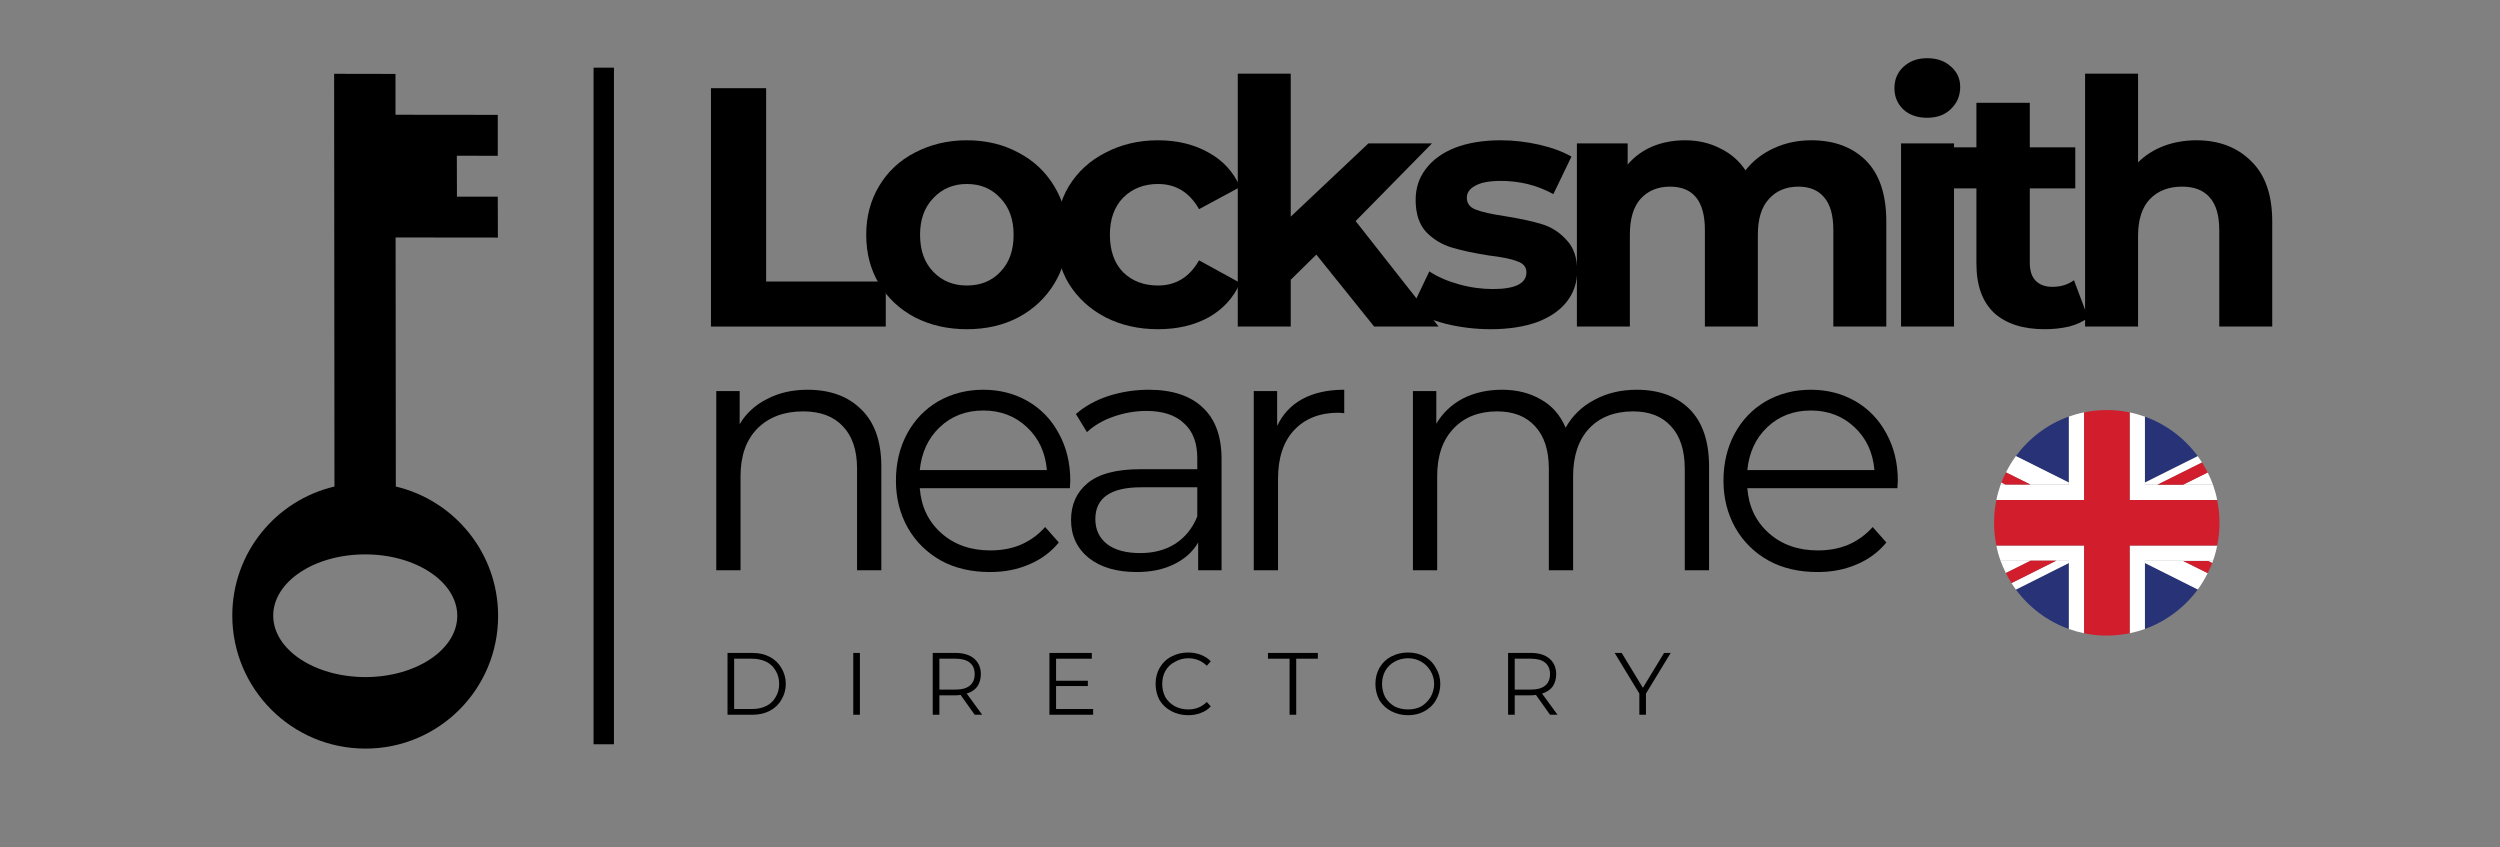 <svg xmlns="http://www.w3.org/2000/svg" xmlns:xlink="http://www.w3.org/1999/xlink" width="118" zoomAndPan="magnify" viewBox="0 0 88.5 30" height="40" preserveAspectRatio="xMidYMid meet" version="1.0"><rect x="0" y="0" width="88.5" height="30" fill="#808080" stroke="none"/><defs><g/><clipPath id="9b7a26d593"><path d="M 8 2 L 18 2 L 18 27 L 8 27 Z M 8 2 " clip-rule="nonzero"/></clipPath><clipPath id="90facc4c64"><path d="M -0.883 15.246 L 14 0.363 L 27.855 14.219 L 12.973 29.105 Z M -0.883 15.246 " clip-rule="nonzero"/></clipPath><clipPath id="64f7e01f7f"><path d="M -0.883 15.246 L 14 0.363 L 27.855 14.219 L 12.973 29.105 Z M -0.883 15.246 " clip-rule="nonzero"/></clipPath><clipPath id="226307a23d"><path d="M -0.883 15.246 L 14 0.363 L 27.855 14.219 L 12.973 29.105 Z M -0.883 15.246 " clip-rule="nonzero"/></clipPath><clipPath id="73b1c48458"><path d="M 75 14.516 L 78 14.516 L 78 18 L 75 18 Z M 75 14.516 " clip-rule="nonzero"/></clipPath><clipPath id="b0717b9c12"><path d="M 71 14.516 L 74 14.516 L 74 18 L 71 18 Z M 71 14.516 " clip-rule="nonzero"/></clipPath><clipPath id="056e662d76"><path d="M 71 19 L 74 19 L 74 22.5 L 71 22.5 Z M 71 19 " clip-rule="nonzero"/></clipPath><clipPath id="11d159eda7"><path d="M 75 19 L 78 19 L 78 22.5 L 75 22.5 Z M 75 19 " clip-rule="nonzero"/></clipPath><clipPath id="6b4bc8c693"><path d="M 70.59 16 L 74 16 L 74 18 L 70.59 18 Z M 70.59 16 " clip-rule="nonzero"/></clipPath><clipPath id="8b80db4098"><path d="M 75 19 L 78.574 19 L 78.574 21 L 75 21 Z M 75 19 " clip-rule="nonzero"/></clipPath><clipPath id="a92cdeef39"><path d="M 70.59 19 L 72 19 L 72 21 L 70.59 21 Z M 70.59 19 " clip-rule="nonzero"/></clipPath><clipPath id="bbda1d28bf"><path d="M 77 16 L 78.574 16 L 78.574 18 L 77 18 Z M 77 16 " clip-rule="nonzero"/></clipPath><clipPath id="72978746c1"><path d="M 75 19 L 78.574 19 L 78.574 22.5 L 75 22.5 Z M 75 19 " clip-rule="nonzero"/></clipPath><clipPath id="6c1fc0c4b0"><path d="M 75 14.516 L 78.574 14.516 L 78.574 18 L 75 18 Z M 75 14.516 " clip-rule="nonzero"/></clipPath><clipPath id="a537bae1c6"><path d="M 70.59 19 L 74 19 L 74 22.5 L 70.59 22.5 Z M 70.59 19 " clip-rule="nonzero"/></clipPath><clipPath id="8d023d2e64"><path d="M 70.59 14.516 L 74 14.516 L 74 18 L 70.59 18 Z M 70.59 14.516 " clip-rule="nonzero"/></clipPath><clipPath id="cdeb4ba82d"><path d="M 70.59 14.516 L 78.574 14.516 L 78.574 22.5 L 70.59 22.5 Z M 70.59 14.516 " clip-rule="nonzero"/></clipPath><clipPath id="b7e6cb94e1"><path d="M 70.59 16 L 72 16 L 72 18 L 70.59 18 Z M 70.59 16 " clip-rule="nonzero"/></clipPath><clipPath id="6de546aff6"><path d="M 76 16 L 78.574 16 L 78.574 18 L 76 18 Z M 76 16 " clip-rule="nonzero"/></clipPath><clipPath id="b25dd81095"><path d="M 77 19 L 78.574 19 L 78.574 21 L 77 21 Z M 77 19 " clip-rule="nonzero"/></clipPath><clipPath id="38b823932a"><path d="M 21.008 2.395 L 21.734 2.395 L 21.734 26.348 L 21.008 26.348 Z M 21.008 2.395 " clip-rule="nonzero"/></clipPath></defs><g clip-path="url(#9b7a26d593)"><g clip-path="url(#90facc4c64)"><g clip-path="url(#64f7e01f7f)"><g clip-path="url(#226307a23d)"><path fill="#000000" d="M 11.84 17.223 C 9.766 17.711 8.223 19.566 8.223 21.793 C 8.227 24.391 10.332 26.5 12.934 26.5 C 15.531 26.504 17.637 24.398 17.633 21.801 C 17.633 19.574 16.086 17.715 14.012 17.223 L 14.004 8.406 L 17.625 8.41 L 17.621 6.961 L 16.176 6.961 L 16.172 5.512 L 17.621 5.516 L 17.621 4.066 L 14 4.062 L 14 2.617 L 11.828 2.613 Z M 16.188 21.797 C 16.188 22.996 14.73 23.969 12.93 23.969 C 11.129 23.965 9.672 22.992 9.672 21.793 C 9.672 20.594 11.129 19.625 12.926 19.625 C 14.727 19.625 16.184 20.598 16.188 21.797 Z M 16.188 21.797 " fill-opacity="1" fill-rule="nonzero"/></g></g></g></g><g fill="#000000" fill-opacity="1"><g transform="translate(24.168, 20.188)"><g><path d="M 4.422 -6.391 C 5.223 -6.391 5.859 -6.156 6.328 -5.688 C 6.797 -5.227 7.031 -4.555 7.031 -3.672 L 7.031 0 L 6.172 0 L 6.172 -3.594 C 6.172 -4.25 6.004 -4.75 5.672 -5.094 C 5.348 -5.445 4.879 -5.625 4.266 -5.625 C 3.586 -5.625 3.047 -5.422 2.641 -5.016 C 2.242 -4.609 2.047 -4.047 2.047 -3.328 L 2.047 0 L 1.188 0 L 1.188 -6.344 L 2.016 -6.344 L 2.016 -5.172 C 2.242 -5.555 2.566 -5.852 2.984 -6.062 C 3.398 -6.281 3.879 -6.391 4.422 -6.391 Z M 4.422 -6.391 "/></g></g></g><g fill="#000000" fill-opacity="1"><g transform="translate(31.154, 20.188)"><g><path d="M 6.719 -2.906 L 1.406 -2.906 C 1.457 -2.25 1.711 -1.719 2.172 -1.312 C 2.629 -0.906 3.207 -0.703 3.906 -0.703 C 4.301 -0.703 4.66 -0.77 4.984 -0.906 C 5.316 -1.051 5.602 -1.258 5.844 -1.531 L 6.328 -0.984 C 6.047 -0.641 5.691 -0.379 5.266 -0.203 C 4.848 -0.023 4.391 0.062 3.891 0.062 C 3.234 0.062 2.656 -0.07 2.156 -0.344 C 1.656 -0.625 1.266 -1.008 0.984 -1.5 C 0.703 -2 0.562 -2.555 0.562 -3.172 C 0.562 -3.785 0.691 -4.336 0.953 -4.828 C 1.223 -5.328 1.594 -5.711 2.062 -5.984 C 2.539 -6.254 3.07 -6.391 3.656 -6.391 C 4.238 -6.391 4.766 -6.254 5.234 -5.984 C 5.703 -5.711 6.066 -5.332 6.328 -4.844 C 6.598 -4.352 6.734 -3.797 6.734 -3.172 Z M 3.656 -5.656 C 3.039 -5.656 2.523 -5.457 2.109 -5.062 C 1.703 -4.676 1.469 -4.172 1.406 -3.547 L 5.906 -3.547 C 5.852 -4.172 5.617 -4.676 5.203 -5.062 C 4.785 -5.457 4.27 -5.656 3.656 -5.656 Z M 3.656 -5.656 "/></g></g></g><g fill="#000000" fill-opacity="1"><g transform="translate(37.259, 20.188)"><g><path d="M 3.406 -6.391 C 4.238 -6.391 4.875 -6.18 5.312 -5.766 C 5.758 -5.359 5.984 -4.75 5.984 -3.938 L 5.984 0 L 5.156 0 L 5.156 -0.984 C 4.969 -0.66 4.688 -0.406 4.312 -0.219 C 3.938 -0.031 3.492 0.062 2.984 0.062 C 2.273 0.062 1.707 -0.102 1.281 -0.438 C 0.863 -0.781 0.656 -1.227 0.656 -1.781 C 0.656 -2.32 0.848 -2.754 1.234 -3.078 C 1.629 -3.41 2.254 -3.578 3.109 -3.578 L 5.125 -3.578 L 5.125 -3.969 C 5.125 -4.508 4.969 -4.922 4.656 -5.203 C 4.352 -5.492 3.91 -5.641 3.328 -5.641 C 2.922 -5.641 2.531 -5.57 2.156 -5.438 C 1.789 -5.312 1.477 -5.129 1.219 -4.891 L 0.828 -5.531 C 1.148 -5.812 1.535 -6.023 1.984 -6.172 C 2.441 -6.316 2.914 -6.391 3.406 -6.391 Z M 3.109 -0.609 C 3.586 -0.609 4 -0.719 4.344 -0.938 C 4.695 -1.164 4.957 -1.488 5.125 -1.906 L 5.125 -2.938 L 3.141 -2.938 C 2.055 -2.938 1.516 -2.562 1.516 -1.812 C 1.516 -1.438 1.656 -1.141 1.938 -0.922 C 2.219 -0.711 2.609 -0.609 3.109 -0.609 Z M 3.109 -0.609 "/></g></g></g><g fill="#000000" fill-opacity="1"><g transform="translate(43.195, 20.188)"><g><path d="M 2.016 -5.109 C 2.211 -5.523 2.508 -5.844 2.906 -6.062 C 3.312 -6.281 3.805 -6.391 4.391 -6.391 L 4.391 -5.562 L 4.188 -5.578 C 3.52 -5.578 2.992 -5.367 2.609 -4.953 C 2.234 -4.547 2.047 -3.973 2.047 -3.234 L 2.047 0 L 1.188 0 L 1.188 -6.344 L 2.016 -6.344 Z M 2.016 -5.109 "/></g></g></g><g fill="#000000" fill-opacity="1"><g transform="translate(46.851, 20.188)"><g/></g></g><g fill="#000000" fill-opacity="1"><g transform="translate(48.829, 20.188)"><g><path d="M 9.109 -6.391 C 9.898 -6.391 10.523 -6.16 10.984 -5.703 C 11.441 -5.242 11.672 -4.566 11.672 -3.672 L 11.672 0 L 10.812 0 L 10.812 -3.594 C 10.812 -4.25 10.648 -4.75 10.328 -5.094 C 10.016 -5.445 9.566 -5.625 8.984 -5.625 C 8.328 -5.625 7.805 -5.422 7.422 -5.016 C 7.047 -4.609 6.859 -4.047 6.859 -3.328 L 6.859 0 L 6 0 L 6 -3.594 C 6 -4.25 5.836 -4.75 5.516 -5.094 C 5.203 -5.445 4.754 -5.625 4.172 -5.625 C 3.523 -5.625 3.008 -5.422 2.625 -5.016 C 2.238 -4.609 2.047 -4.047 2.047 -3.328 L 2.047 0 L 1.188 0 L 1.188 -6.344 L 2.016 -6.344 L 2.016 -5.188 C 2.242 -5.57 2.555 -5.867 2.953 -6.078 C 3.359 -6.285 3.82 -6.391 4.344 -6.391 C 4.875 -6.391 5.332 -6.273 5.719 -6.047 C 6.113 -5.828 6.406 -5.492 6.594 -5.047 C 6.832 -5.473 7.172 -5.801 7.609 -6.031 C 8.047 -6.27 8.547 -6.391 9.109 -6.391 Z M 9.109 -6.391 "/></g></g></g><g fill="#000000" fill-opacity="1"><g transform="translate(60.449, 20.188)"><g><path d="M 6.719 -2.906 L 1.406 -2.906 C 1.457 -2.25 1.711 -1.719 2.172 -1.312 C 2.629 -0.906 3.207 -0.703 3.906 -0.703 C 4.301 -0.703 4.66 -0.77 4.984 -0.906 C 5.316 -1.051 5.602 -1.258 5.844 -1.531 L 6.328 -0.984 C 6.047 -0.641 5.691 -0.379 5.266 -0.203 C 4.848 -0.023 4.391 0.062 3.891 0.062 C 3.234 0.062 2.656 -0.07 2.156 -0.344 C 1.656 -0.625 1.266 -1.008 0.984 -1.5 C 0.703 -2 0.562 -2.555 0.562 -3.172 C 0.562 -3.785 0.691 -4.336 0.953 -4.828 C 1.223 -5.328 1.594 -5.711 2.062 -5.984 C 2.539 -6.254 3.07 -6.391 3.656 -6.391 C 4.238 -6.391 4.766 -6.254 5.234 -5.984 C 5.703 -5.711 6.066 -5.332 6.328 -4.844 C 6.598 -4.352 6.734 -3.797 6.734 -3.172 Z M 3.656 -5.656 C 3.039 -5.656 2.523 -5.457 2.109 -5.062 C 1.703 -4.676 1.469 -4.172 1.406 -3.547 L 5.906 -3.547 C 5.852 -4.172 5.617 -4.676 5.203 -5.062 C 4.785 -5.457 4.27 -5.656 3.656 -5.656 Z M 3.656 -5.656 "/></g></g></g><g fill="#000000" fill-opacity="1"><g transform="translate(66.559, 20.188)"><g/></g></g><g clip-path="url(#73b1c48458)"><path fill="#273376" d="M 77.801 16.148 C 77.332 15.512 76.684 15.02 75.93 14.75 L 75.93 17.082 L 77.801 16.148 " fill-opacity="1" fill-rule="nonzero"/></g><g clip-path="url(#b0717b9c12)"><path fill="#273376" d="M 73.238 17.082 L 73.238 14.746 C 72.48 15.016 71.832 15.508 71.363 16.145 L 73.238 17.082 " fill-opacity="1" fill-rule="nonzero"/></g><g clip-path="url(#056e662d76)"><path fill="#273376" d="M 73.238 19.93 L 71.363 20.871 C 71.832 21.504 72.48 21.996 73.238 22.266 L 73.238 19.93 " fill-opacity="1" fill-rule="nonzero"/></g><g clip-path="url(#11d159eda7)"><path fill="#273376" d="M 75.93 22.266 C 76.684 21.992 77.332 21.504 77.801 20.867 L 75.93 19.93 L 75.93 22.266 " fill-opacity="1" fill-rule="nonzero"/></g><g clip-path="url(#6b4bc8c693)"><path fill="#ffffff" d="M 73.238 17.082 L 71.363 16.145 C 71.23 16.324 71.113 16.52 71.012 16.723 L 71.875 17.152 L 70.992 17.152 L 70.852 17.082 C 70.84 17.109 70.832 17.137 70.82 17.16 L 73.238 17.16 L 73.238 17.082 " fill-opacity="1" fill-rule="nonzero"/></g><path fill="#ffffff" d="M 75.93 17.16 L 76.371 17.16 L 77.953 16.371 C 77.902 16.293 77.852 16.219 77.801 16.148 L 75.93 17.082 L 75.93 17.16 " fill-opacity="1" fill-rule="nonzero"/><g clip-path="url(#8b80db4098)"><path fill="#ffffff" d="M 78.168 19.859 L 78.312 19.93 C 78.32 19.902 78.328 19.879 78.34 19.852 L 75.93 19.852 L 75.93 19.93 L 77.801 20.867 C 77.934 20.688 78.051 20.492 78.152 20.289 L 77.285 19.859 L 78.168 19.859 " fill-opacity="1" fill-rule="nonzero"/></g><g clip-path="url(#a92cdeef39)"><path fill="#ffffff" d="M 71.875 19.852 L 70.82 19.852 C 70.875 20 70.938 20.145 71.008 20.285 L 71.875 19.852 " fill-opacity="1" fill-rule="nonzero"/></g><path fill="#ffffff" d="M 73.238 19.93 L 73.238 19.852 L 72.781 19.852 L 71.207 20.641 C 71.254 20.719 71.309 20.793 71.363 20.871 L 73.238 19.93 " fill-opacity="1" fill-rule="nonzero"/><g clip-path="url(#bbda1d28bf)"><path fill="#ffffff" d="M 78.34 17.16 C 78.285 17.012 78.223 16.867 78.152 16.727 L 77.277 17.16 L 78.34 17.16 " fill-opacity="1" fill-rule="nonzero"/></g><g clip-path="url(#72978746c1)"><path fill="#ffffff" d="M 75.93 19.852 L 78.34 19.852 C 78.402 19.68 78.453 19.5 78.488 19.312 L 75.391 19.312 L 75.391 22.418 C 75.574 22.379 75.754 22.328 75.93 22.266 L 75.93 19.852 " fill-opacity="1" fill-rule="nonzero"/></g><g clip-path="url(#6c1fc0c4b0)"><path fill="#ffffff" d="M 75.391 17.699 L 78.488 17.699 C 78.453 17.516 78.402 17.336 78.34 17.16 L 75.93 17.16 L 75.93 14.75 C 75.754 14.688 75.574 14.637 75.391 14.598 L 75.391 17.699 " fill-opacity="1" fill-rule="nonzero"/></g><g clip-path="url(#a537bae1c6)"><path fill="#ffffff" d="M 73.777 19.312 L 70.672 19.312 C 70.707 19.5 70.758 19.68 70.82 19.852 L 71.875 19.852 L 71.883 19.848 L 72.789 19.848 L 72.781 19.852 L 73.238 19.852 L 73.238 22.266 C 73.414 22.328 73.594 22.379 73.777 22.418 L 73.777 19.312 " fill-opacity="1" fill-rule="nonzero"/></g><g clip-path="url(#8d023d2e64)"><path fill="#ffffff" d="M 73.777 17.699 L 73.777 14.598 C 73.594 14.633 73.414 14.684 73.238 14.746 L 73.238 17.16 L 70.82 17.16 C 70.758 17.336 70.707 17.516 70.672 17.699 L 73.777 17.699 " fill-opacity="1" fill-rule="nonzero"/></g><g clip-path="url(#cdeb4ba82d)"><path fill="#d21d2c" d="M 75.391 19.312 L 78.488 19.312 C 78.543 19.055 78.57 18.785 78.57 18.508 C 78.57 18.23 78.543 17.961 78.488 17.699 L 75.391 17.699 L 75.391 14.598 C 75.129 14.543 74.859 14.516 74.582 14.516 C 74.305 14.516 74.035 14.543 73.777 14.598 L 73.777 17.699 L 70.672 17.699 C 70.617 17.961 70.59 18.23 70.59 18.508 C 70.59 18.785 70.617 19.055 70.672 19.312 L 73.777 19.312 L 73.777 22.418 C 74.035 22.473 74.305 22.5 74.582 22.5 C 74.859 22.5 75.129 22.469 75.391 22.418 L 75.391 19.312 " fill-opacity="1" fill-rule="nonzero"/></g><g clip-path="url(#b7e6cb94e1)"><path fill="#d21d2c" d="M 71.875 17.152 L 71.012 16.723 C 70.949 16.84 70.898 16.957 70.852 17.082 L 70.992 17.152 L 71.875 17.152 " fill-opacity="1" fill-rule="nonzero"/></g><g clip-path="url(#6de546aff6)"><path fill="#d21d2c" d="M 76.371 17.16 L 77.277 17.16 L 78.152 16.727 C 78.09 16.602 78.023 16.484 77.953 16.371 L 76.371 17.16 " fill-opacity="1" fill-rule="nonzero"/></g><g clip-path="url(#b25dd81095)"><path fill="#d21d2c" d="M 78.168 19.859 L 77.285 19.859 L 78.152 20.289 C 78.211 20.172 78.266 20.051 78.312 19.93 L 78.168 19.859 " fill-opacity="1" fill-rule="nonzero"/></g><path fill="#d21d2c" d="M 72.781 19.852 L 72.789 19.848 L 71.883 19.848 L 71.008 20.285 C 71.066 20.406 71.133 20.527 71.207 20.641 L 72.781 19.852 " fill-opacity="1" fill-rule="nonzero"/><g fill="#000000" fill-opacity="1"><g transform="translate(24.168, 11.56)"><g><path d="M 1 -8.438 L 2.953 -8.438 L 2.953 -1.594 L 7.188 -1.594 L 7.188 0 L 1 0 Z M 1 -8.438 "/></g></g></g><g fill="#000000" fill-opacity="1"><g transform="translate(30.273, 11.56)"><g><path d="M 3.953 0.094 C 3.273 0.094 2.66 -0.047 2.109 -0.328 C 1.566 -0.617 1.145 -1.016 0.844 -1.516 C 0.539 -2.023 0.391 -2.602 0.391 -3.25 C 0.391 -3.883 0.539 -4.457 0.844 -4.969 C 1.145 -5.477 1.566 -5.875 2.109 -6.156 C 2.66 -6.445 3.273 -6.594 3.953 -6.594 C 4.641 -6.594 5.25 -6.445 5.781 -6.156 C 6.32 -5.875 6.742 -5.477 7.047 -4.969 C 7.359 -4.457 7.516 -3.883 7.516 -3.25 C 7.516 -2.602 7.359 -2.023 7.047 -1.516 C 6.742 -1.016 6.32 -0.617 5.781 -0.328 C 5.25 -0.047 4.641 0.094 3.953 0.094 Z M 3.953 -1.453 C 4.441 -1.453 4.836 -1.613 5.141 -1.938 C 5.453 -2.258 5.609 -2.695 5.609 -3.25 C 5.609 -3.789 5.453 -4.223 5.141 -4.547 C 4.836 -4.879 4.441 -5.047 3.953 -5.047 C 3.473 -5.047 3.078 -4.879 2.766 -4.547 C 2.453 -4.223 2.297 -3.789 2.297 -3.25 C 2.297 -2.695 2.453 -2.258 2.766 -1.938 C 3.078 -1.613 3.473 -1.453 3.953 -1.453 Z M 3.953 -1.453 "/></g></g></g><g fill="#000000" fill-opacity="1"><g transform="translate(36.993, 11.56)"><g><path d="M 4 0.094 C 3.312 0.094 2.691 -0.047 2.141 -0.328 C 1.586 -0.617 1.156 -1.016 0.844 -1.516 C 0.539 -2.023 0.391 -2.602 0.391 -3.25 C 0.391 -3.883 0.539 -4.457 0.844 -4.969 C 1.156 -5.477 1.586 -5.875 2.141 -6.156 C 2.691 -6.445 3.312 -6.594 4 -6.594 C 4.688 -6.594 5.285 -6.445 5.797 -6.156 C 6.305 -5.875 6.676 -5.469 6.906 -4.938 L 5.453 -4.156 C 5.117 -4.75 4.633 -5.047 4 -5.047 C 3.5 -5.047 3.086 -4.883 2.766 -4.562 C 2.453 -4.238 2.297 -3.801 2.297 -3.25 C 2.297 -2.688 2.453 -2.242 2.766 -1.922 C 3.086 -1.609 3.5 -1.453 4 -1.453 C 4.633 -1.453 5.117 -1.75 5.453 -2.344 L 6.906 -1.547 C 6.676 -1.023 6.305 -0.617 5.797 -0.328 C 5.285 -0.047 4.688 0.094 4 0.094 Z M 4 0.094 "/></g></g></g><g fill="#000000" fill-opacity="1"><g transform="translate(42.942, 11.56)"><g><path d="M 3.656 -2.547 L 2.75 -1.656 L 2.75 0 L 0.875 0 L 0.875 -8.953 L 2.75 -8.953 L 2.75 -3.891 L 5.5 -6.484 L 7.75 -6.484 L 5.047 -3.734 L 7.984 0 L 5.703 0 Z M 3.656 -2.547 "/></g></g></g><g fill="#000000" fill-opacity="1"><g transform="translate(49.723, 11.56)"><g><path d="M 3.047 0.094 C 2.516 0.094 1.988 0.031 1.469 -0.094 C 0.957 -0.227 0.547 -0.398 0.234 -0.609 L 0.875 -1.953 C 1.156 -1.766 1.5 -1.613 1.906 -1.5 C 2.32 -1.383 2.727 -1.328 3.125 -1.328 C 3.914 -1.328 4.312 -1.523 4.312 -1.922 C 4.312 -2.109 4.203 -2.238 3.984 -2.312 C 3.773 -2.395 3.441 -2.461 2.984 -2.516 C 2.461 -2.598 2.023 -2.691 1.672 -2.797 C 1.328 -2.898 1.023 -3.082 0.766 -3.344 C 0.516 -3.613 0.391 -3.992 0.391 -4.484 C 0.391 -4.898 0.508 -5.266 0.75 -5.578 C 0.988 -5.898 1.332 -6.148 1.781 -6.328 C 2.238 -6.504 2.781 -6.594 3.406 -6.594 C 3.863 -6.594 4.316 -6.539 4.766 -6.438 C 5.223 -6.332 5.602 -6.191 5.906 -6.016 L 5.266 -4.688 C 4.703 -5 4.082 -5.156 3.406 -5.156 C 3 -5.156 2.695 -5.098 2.5 -4.984 C 2.301 -4.879 2.203 -4.738 2.203 -4.562 C 2.203 -4.363 2.305 -4.223 2.516 -4.141 C 2.734 -4.055 3.082 -3.977 3.562 -3.906 C 4.094 -3.82 4.523 -3.727 4.859 -3.625 C 5.203 -3.52 5.492 -3.332 5.734 -3.062 C 5.984 -2.801 6.109 -2.438 6.109 -1.969 C 6.109 -1.562 5.988 -1.203 5.75 -0.891 C 5.508 -0.578 5.156 -0.332 4.688 -0.156 C 4.227 0.008 3.68 0.094 3.047 0.094 Z M 3.047 0.094 "/></g></g></g><g fill="#000000" fill-opacity="1"><g transform="translate(54.947, 11.56)"><g><path d="M 9.172 -6.594 C 9.984 -6.594 10.629 -6.352 11.109 -5.875 C 11.586 -5.395 11.828 -4.676 11.828 -3.719 L 11.828 0 L 9.953 0 L 9.953 -3.422 C 9.953 -3.941 9.844 -4.328 9.625 -4.578 C 9.414 -4.828 9.113 -4.953 8.719 -4.953 C 8.281 -4.953 7.93 -4.805 7.672 -4.516 C 7.41 -4.234 7.281 -3.812 7.281 -3.25 L 7.281 0 L 5.406 0 L 5.406 -3.422 C 5.406 -4.441 4.992 -4.953 4.172 -4.953 C 3.734 -4.953 3.383 -4.805 3.125 -4.516 C 2.875 -4.234 2.75 -3.812 2.75 -3.25 L 2.75 0 L 0.875 0 L 0.875 -6.484 L 2.672 -6.484 L 2.672 -5.734 C 2.91 -6.016 3.203 -6.227 3.547 -6.375 C 3.898 -6.52 4.285 -6.594 4.703 -6.594 C 5.16 -6.594 5.57 -6.5 5.938 -6.312 C 6.312 -6.133 6.613 -5.875 6.844 -5.531 C 7.102 -5.863 7.438 -6.125 7.844 -6.312 C 8.25 -6.5 8.691 -6.594 9.172 -6.594 Z M 9.172 -6.594 "/></g></g></g><g fill="#000000" fill-opacity="1"><g transform="translate(66.422, 11.56)"><g><path d="M 0.875 -6.484 L 2.75 -6.484 L 2.75 0 L 0.875 0 Z M 1.797 -7.391 C 1.453 -7.391 1.172 -7.488 0.953 -7.688 C 0.742 -7.895 0.641 -8.145 0.641 -8.438 C 0.641 -8.738 0.742 -8.988 0.953 -9.188 C 1.172 -9.395 1.453 -9.5 1.797 -9.5 C 2.148 -9.5 2.43 -9.398 2.641 -9.203 C 2.859 -9.016 2.969 -8.773 2.969 -8.484 C 2.969 -8.172 2.859 -7.91 2.641 -7.703 C 2.43 -7.492 2.148 -7.391 1.797 -7.391 Z M 1.797 -7.391 "/></g></g></g><g fill="#000000" fill-opacity="1"><g transform="translate(68.871, 11.56)"><g><path d="M 5.047 -0.312 C 4.867 -0.176 4.645 -0.07 4.375 0 C 4.102 0.062 3.816 0.094 3.516 0.094 C 2.742 0.094 2.145 -0.098 1.719 -0.484 C 1.301 -0.879 1.094 -1.461 1.094 -2.234 L 1.094 -4.891 L 0.094 -4.891 L 0.094 -6.344 L 1.094 -6.344 L 1.094 -7.922 L 2.984 -7.922 L 2.984 -6.344 L 4.594 -6.344 L 4.594 -4.891 L 2.984 -4.891 L 2.984 -2.25 C 2.984 -1.977 3.051 -1.77 3.188 -1.625 C 3.332 -1.477 3.531 -1.406 3.781 -1.406 C 4.082 -1.406 4.336 -1.484 4.547 -1.641 Z M 5.047 -0.312 "/></g></g></g><g fill="#000000" fill-opacity="1"><g transform="translate(72.937, 11.56)"><g><path d="M 4.812 -6.594 C 5.613 -6.594 6.258 -6.348 6.75 -5.859 C 7.25 -5.379 7.5 -4.664 7.5 -3.719 L 7.5 0 L 5.625 0 L 5.625 -3.422 C 5.625 -3.941 5.508 -4.328 5.281 -4.578 C 5.062 -4.828 4.738 -4.953 4.312 -4.953 C 3.832 -4.953 3.453 -4.805 3.172 -4.516 C 2.891 -4.223 2.75 -3.785 2.75 -3.203 L 2.75 0 L 0.875 0 L 0.875 -8.953 L 2.75 -8.953 L 2.75 -5.812 C 3 -6.062 3.301 -6.254 3.656 -6.391 C 4.008 -6.523 4.395 -6.594 4.812 -6.594 Z M 4.812 -6.594 "/></g></g></g><g fill="#000000" fill-opacity="1"><g transform="translate(25.395, 25.302)"><g><path d="M 0.359 -2.188 L 1.25 -2.188 C 1.477 -2.188 1.68 -2.141 1.859 -2.047 C 2.035 -1.953 2.172 -1.82 2.266 -1.656 C 2.367 -1.488 2.422 -1.301 2.422 -1.094 C 2.422 -0.883 2.367 -0.695 2.266 -0.531 C 2.172 -0.363 2.035 -0.234 1.859 -0.141 C 1.68 -0.047 1.477 0 1.25 0 L 0.359 0 Z M 1.234 -0.203 C 1.422 -0.203 1.586 -0.238 1.734 -0.312 C 1.879 -0.383 1.988 -0.488 2.062 -0.625 C 2.145 -0.758 2.188 -0.914 2.188 -1.094 C 2.188 -1.27 2.145 -1.426 2.062 -1.562 C 1.988 -1.695 1.879 -1.801 1.734 -1.875 C 1.586 -1.945 1.422 -1.984 1.234 -1.984 L 0.594 -1.984 L 0.594 -0.203 Z M 1.234 -0.203 "/></g></g></g><g fill="#000000" fill-opacity="1"><g transform="translate(29.847, 25.302)"><g><path d="M 0.359 -2.188 L 0.594 -2.188 L 0.594 0 L 0.359 0 Z M 0.359 -2.188 "/></g></g></g><g fill="#000000" fill-opacity="1"><g transform="translate(32.66, 25.302)"><g><path d="M 1.844 0 L 1.344 -0.703 C 1.289 -0.691 1.234 -0.688 1.172 -0.688 L 0.594 -0.688 L 0.594 0 L 0.359 0 L 0.359 -2.188 L 1.172 -2.188 C 1.453 -2.188 1.672 -2.117 1.828 -1.984 C 1.984 -1.848 2.062 -1.664 2.062 -1.438 C 2.062 -1.27 2.02 -1.125 1.938 -1 C 1.852 -0.883 1.727 -0.801 1.562 -0.75 L 2.109 0 Z M 1.172 -0.891 C 1.391 -0.891 1.555 -0.938 1.672 -1.031 C 1.785 -1.125 1.844 -1.258 1.844 -1.438 C 1.844 -1.613 1.785 -1.75 1.672 -1.844 C 1.555 -1.938 1.391 -1.984 1.172 -1.984 L 0.594 -1.984 L 0.594 -0.891 Z M 1.172 -0.891 "/></g></g></g><g fill="#000000" fill-opacity="1"><g transform="translate(36.791, 25.302)"><g><path d="M 1.906 -0.203 L 1.906 0 L 0.359 0 L 0.359 -2.188 L 1.859 -2.188 L 1.859 -1.984 L 0.594 -1.984 L 0.594 -1.203 L 1.719 -1.203 L 1.719 -1.016 L 0.594 -1.016 L 0.594 -0.203 Z M 1.906 -0.203 "/></g></g></g><g fill="#000000" fill-opacity="1"><g transform="translate(40.752, 25.302)"><g><path d="M 1.312 0.016 C 1.094 0.016 0.895 -0.031 0.719 -0.125 C 0.539 -0.219 0.398 -0.348 0.297 -0.516 C 0.203 -0.691 0.156 -0.883 0.156 -1.094 C 0.156 -1.301 0.203 -1.488 0.297 -1.656 C 0.398 -1.832 0.539 -1.969 0.719 -2.062 C 0.895 -2.156 1.094 -2.203 1.312 -2.203 C 1.469 -2.203 1.613 -2.176 1.75 -2.125 C 1.895 -2.07 2.016 -1.992 2.109 -1.891 L 1.969 -1.734 C 1.789 -1.91 1.57 -2 1.312 -2 C 1.145 -2 0.988 -1.957 0.844 -1.875 C 0.695 -1.801 0.582 -1.691 0.5 -1.547 C 0.426 -1.41 0.391 -1.258 0.391 -1.094 C 0.391 -0.926 0.426 -0.77 0.5 -0.625 C 0.582 -0.488 0.695 -0.379 0.844 -0.297 C 0.988 -0.223 1.145 -0.188 1.312 -0.188 C 1.57 -0.188 1.789 -0.273 1.969 -0.453 L 2.109 -0.297 C 2.016 -0.191 1.895 -0.113 1.75 -0.062 C 1.613 -0.008 1.469 0.016 1.312 0.016 Z M 1.312 0.016 "/></g></g></g><g fill="#000000" fill-opacity="1"><g transform="translate(44.87, 25.302)"><g><path d="M 0.781 -1.984 L 0.016 -1.984 L 0.016 -2.188 L 1.781 -2.188 L 1.781 -1.984 L 1.016 -1.984 L 1.016 0 L 0.781 0 Z M 0.781 -1.984 "/></g></g></g><g fill="#000000" fill-opacity="1"><g transform="translate(48.534, 25.302)"><g><path d="M 1.312 0.016 C 1.094 0.016 0.895 -0.031 0.719 -0.125 C 0.539 -0.219 0.398 -0.348 0.297 -0.516 C 0.203 -0.691 0.156 -0.883 0.156 -1.094 C 0.156 -1.301 0.203 -1.488 0.297 -1.656 C 0.398 -1.832 0.539 -1.969 0.719 -2.062 C 0.895 -2.156 1.094 -2.203 1.312 -2.203 C 1.531 -2.203 1.723 -2.156 1.891 -2.062 C 2.066 -1.969 2.203 -1.832 2.297 -1.656 C 2.398 -1.488 2.453 -1.301 2.453 -1.094 C 2.453 -0.883 2.398 -0.691 2.297 -0.516 C 2.203 -0.348 2.066 -0.219 1.891 -0.125 C 1.723 -0.031 1.531 0.016 1.312 0.016 Z M 1.312 -0.188 C 1.488 -0.188 1.645 -0.223 1.781 -0.297 C 1.914 -0.379 2.023 -0.488 2.109 -0.625 C 2.191 -0.77 2.234 -0.926 2.234 -1.094 C 2.234 -1.258 2.191 -1.41 2.109 -1.547 C 2.023 -1.691 1.914 -1.801 1.781 -1.875 C 1.645 -1.957 1.488 -2 1.312 -2 C 1.133 -2 0.973 -1.957 0.828 -1.875 C 0.691 -1.801 0.582 -1.691 0.5 -1.547 C 0.426 -1.41 0.391 -1.258 0.391 -1.094 C 0.391 -0.926 0.426 -0.77 0.5 -0.625 C 0.582 -0.488 0.691 -0.379 0.828 -0.297 C 0.973 -0.223 1.133 -0.188 1.312 -0.188 Z M 1.312 -0.188 "/></g></g></g><g fill="#000000" fill-opacity="1"><g transform="translate(53.027, 25.302)"><g><path d="M 1.844 0 L 1.344 -0.703 C 1.289 -0.691 1.234 -0.688 1.172 -0.688 L 0.594 -0.688 L 0.594 0 L 0.359 0 L 0.359 -2.188 L 1.172 -2.188 C 1.453 -2.188 1.672 -2.117 1.828 -1.984 C 1.984 -1.848 2.062 -1.664 2.062 -1.438 C 2.062 -1.27 2.02 -1.125 1.938 -1 C 1.852 -0.883 1.727 -0.801 1.562 -0.75 L 2.109 0 Z M 1.172 -0.891 C 1.391 -0.891 1.555 -0.938 1.672 -1.031 C 1.785 -1.125 1.844 -1.258 1.844 -1.438 C 1.844 -1.613 1.785 -1.75 1.672 -1.844 C 1.555 -1.938 1.391 -1.984 1.172 -1.984 L 0.594 -1.984 L 0.594 -0.891 Z M 1.172 -0.891 "/></g></g></g><g fill="#000000" fill-opacity="1"><g transform="translate(57.158, 25.302)"><g><path d="M 1.109 -0.75 L 1.109 0 L 0.875 0 L 0.875 -0.75 L 0 -2.188 L 0.25 -2.188 L 1 -0.953 L 1.75 -2.188 L 1.984 -2.188 Z M 1.109 -0.75 "/></g></g></g><g clip-path="url(#38b823932a)"><path fill="#000000" d="M 21.012 2.395 L 21.012 26.348 L 21.734 26.348 L 21.734 2.395 Z M 21.012 2.395 " fill-opacity="1" fill-rule="nonzero"/></g></svg>